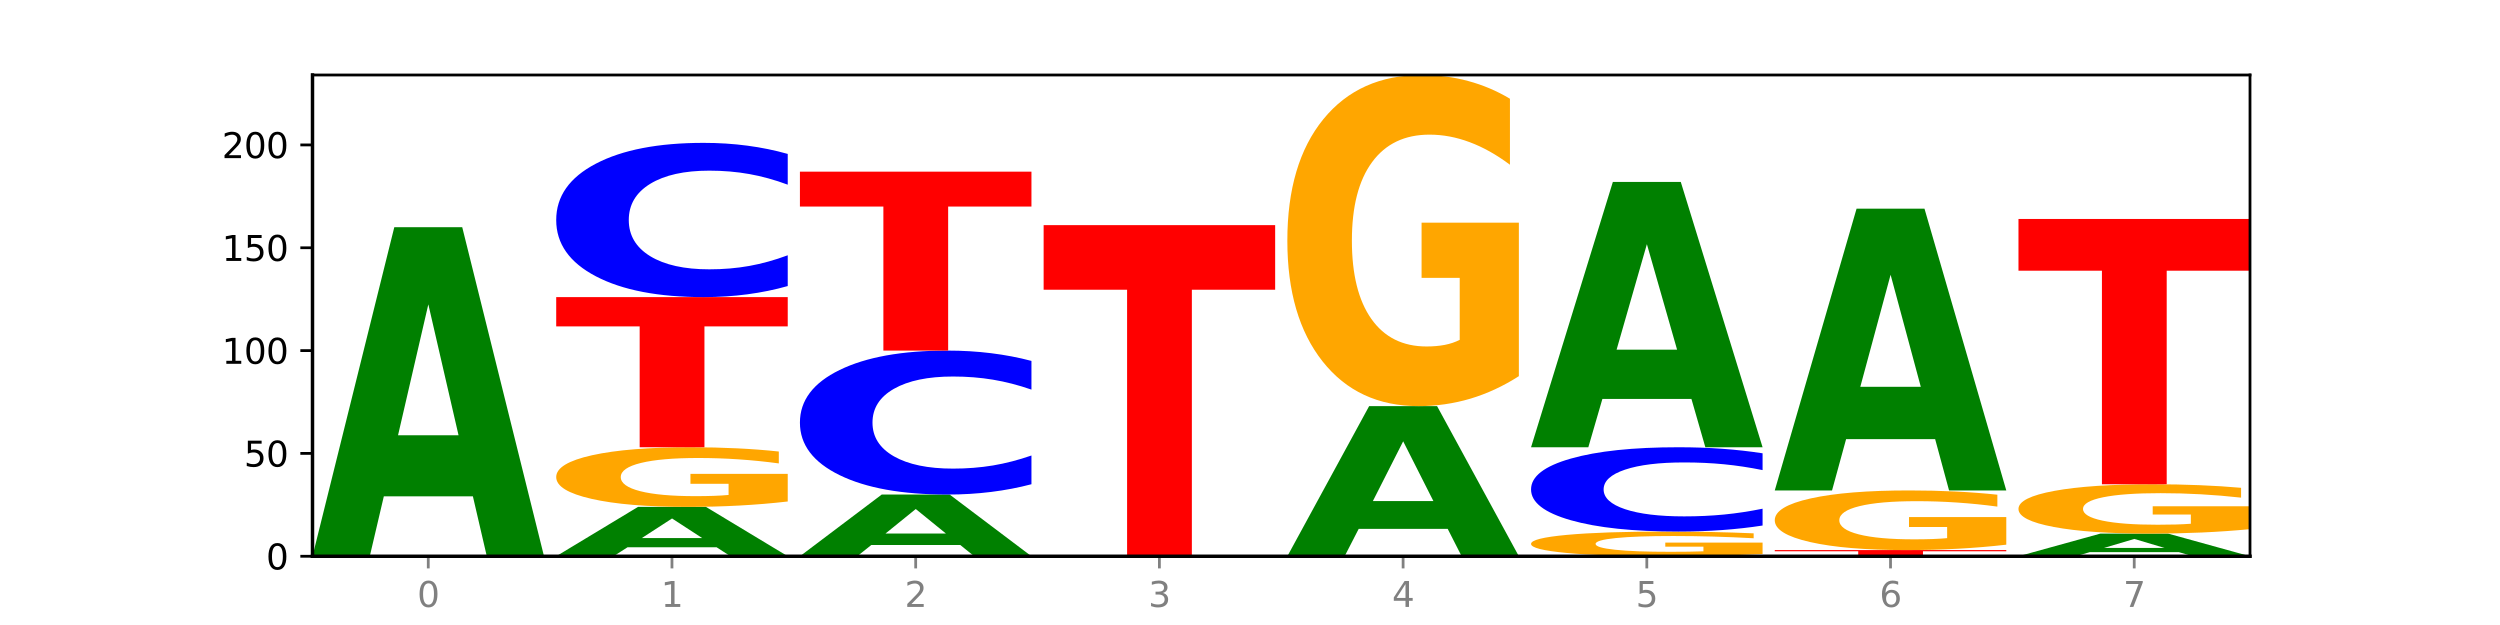 <?xml version="1.0" encoding="utf-8" standalone="no"?>
<!DOCTYPE svg PUBLIC "-//W3C//DTD SVG 1.1//EN"
  "http://www.w3.org/Graphics/SVG/1.1/DTD/svg11.dtd">
<svg xmlns:xlink="http://www.w3.org/1999/xlink" width="720pt" height="180pt" viewBox="0 0 720 180" xmlns="http://www.w3.org/2000/svg" version="1.1">
 <defs>
  <style type="text/css">*{stroke-linejoin: round; stroke-linecap: butt}</style>
 </defs>
 <g id="figure_1">
  <g id="patch_1">
   <path d="M 0 180 
L 720 180 
L 720 0 
L 0 0 
z
" style="fill: #ffffff"/>
  </g>
  <g id="axes_1">
   <g id="patch_2">
    <path d="M 90 160.2 
L 648 160.2 
L 648 21.6 
L 90 21.6 
z
" style="fill: #ffffff"/>
   </g>
   <g id="line2d_1">
    <path d="M 90 160.2 
L 648 160.2 
" clip-path="url(#pf8a2b4a1f2)" style="fill: none; stroke: #000000; stroke-width: 0.5; stroke-linecap: square"/>
   </g>
   <g id="patch_3">
    <path d="M 136.189 142.936 
L 110.545 142.936 
L 106.496 160.2 
L 90 160.2 
L 113.558 65.431 
L 133.121 65.431 
L 156.679 160.2 
L 140.197 160.2 
L 136.189 142.936 
z
M 114.635 125.347 
L 132.058 125.347 
L 123.36 87.651 
L 114.635 125.347 
z
" clip-path="url(#pf8a2b4a1f2)" style="fill: #008000"/>
   </g>
   <g id="patch_4">
    <path d="M 206.377 157.61 
L 180.734 157.61 
L 176.685 160.2 
L 160.189 160.2 
L 183.747 145.985 
L 203.31 145.985 
L 226.868 160.2 
L 210.386 160.2 
L 206.377 157.61 
z
M 184.824 154.972 
L 202.247 154.972 
L 193.549 149.318 
L 184.824 154.972 
z
" clip-path="url(#pf8a2b4a1f2)" style="fill: #008000"/>
   </g>
   <g id="patch_5">
    <path d="M 226.868 144.43 
Q 220.143 145.208 212.91 145.598 
Q 205.678 145.985 197.967 145.985 
Q 180.542 145.985 170.365 143.671 
Q 160.189 141.358 160.189 137.401 
Q 160.189 133.399 170.545 131.103 
Q 180.916 128.808 198.953 128.808 
Q 205.902 128.808 212.268 129.12 
Q 218.649 129.429 224.298 130.039 
L 224.298 133.463 
Q 218.47 132.679 212.701 132.292 
Q 206.933 131.902 201.135 131.902 
Q 190.405 131.902 184.592 133.328 
Q 178.779 134.751 178.779 137.401 
Q 178.779 140.027 184.383 141.461 
Q 189.987 142.891 200.298 142.891 
Q 203.107 142.891 205.513 142.809 
Q 207.919 142.724 209.832 142.546 
L 209.832 139.332 
L 198.848 139.332 
L 198.848 136.468 
L 226.868 136.468 
L 226.868 144.43 
z
" clip-path="url(#pf8a2b4a1f2)" style="fill: #ffa600"/>
   </g>
   <g id="patch_6">
    <path d="M 160.189 85.569 
L 226.868 85.569 
L 226.868 94.002 
L 202.879 94.002 
L 202.879 128.808 
L 184.224 128.808 
L 184.224 94.002 
L 160.189 94.002 
L 160.189 85.569 
z
" clip-path="url(#pf8a2b4a1f2)" style="fill: #ff0000"/>
   </g>
   <g id="patch_7">
    <path d="M 226.868 82.385 
Q 221.29 83.963 215.259 84.762 
Q 209.228 85.569 202.659 85.569 
Q 183.07 85.569 171.629 79.586 
Q 160.189 73.603 160.189 63.371 
Q 160.189 53.103 171.629 47.129 
Q 183.07 41.146 202.659 41.146 
Q 209.228 41.146 215.259 41.954 
Q 221.29 42.752 226.868 44.33 
L 226.868 53.186 
Q 221.24 51.093 215.78 50.121 
Q 210.32 49.148 204.289 49.148 
Q 193.47 49.148 187.27 52.938 
Q 181.088 56.719 181.088 63.371 
Q 181.088 69.997 187.27 73.787 
Q 193.47 77.567 204.289 77.567 
Q 210.32 77.567 215.78 76.595 
Q 221.24 75.613 226.868 73.521 
L 226.868 82.385 
z
" clip-path="url(#pf8a2b4a1f2)" style="fill: #0000ff"/>
   </g>
   <g id="patch_8">
    <path d="M 276.566 156.963 
L 250.922 156.963 
L 246.873 160.2 
L 230.377 160.2 
L 253.935 142.431 
L 273.499 142.431 
L 297.057 160.2 
L 280.574 160.2 
L 276.566 156.963 
z
M 255.012 153.665 
L 272.435 153.665 
L 263.737 146.597 
L 255.012 153.665 
z
" clip-path="url(#pf8a2b4a1f2)" style="fill: #008000"/>
   </g>
   <g id="patch_9">
    <path d="M 297.057 139.459 
Q 291.479 140.932 285.448 141.677 
Q 279.417 142.431 272.848 142.431 
Q 253.259 142.431 241.818 136.847 
Q 230.377 131.262 230.377 121.713 
Q 230.377 112.129 241.818 106.553 
Q 253.259 100.969 272.848 100.969 
Q 279.417 100.969 285.448 101.723 
Q 291.479 102.468 297.057 103.941 
L 297.057 112.206 
Q 291.429 110.253 285.969 109.345 
Q 280.509 108.438 274.477 108.438 
Q 263.658 108.438 257.459 111.975 
Q 251.277 115.503 251.277 121.713 
Q 251.277 127.897 257.459 131.434 
Q 263.658 134.962 274.477 134.962 
Q 280.509 134.962 285.969 134.055 
Q 291.429 133.138 297.057 131.185 
L 297.057 139.459 
z
" clip-path="url(#pf8a2b4a1f2)" style="fill: #0000ff"/>
   </g>
   <g id="patch_10">
    <path d="M 230.377 49.438 
L 297.057 49.438 
L 297.057 59.488 
L 273.068 59.488 
L 273.068 100.969 
L 254.413 100.969 
L 254.413 59.488 
L 230.377 59.488 
L 230.377 49.438 
z
" clip-path="url(#pf8a2b4a1f2)" style="fill: #ff0000"/>
   </g>
   <g id="patch_11">
    <path d="M 300.566 64.838 
L 367.245 64.838 
L 367.245 83.437 
L 343.256 83.437 
L 343.256 160.2 
L 324.602 160.2 
L 324.602 83.437 
L 300.566 83.437 
L 300.566 64.838 
z
" clip-path="url(#pf8a2b4a1f2)" style="fill: #ff0000"/>
   </g>
   <g id="patch_12">
    <path d="M 416.943 152.323 
L 391.3 152.323 
L 387.251 160.2 
L 370.755 160.2 
L 394.313 116.962 
L 413.876 116.962 
L 437.434 160.2 
L 420.952 160.2 
L 416.943 152.323 
z
M 395.39 144.298 
L 412.813 144.298 
L 404.115 127.099 
L 395.39 144.298 
z
" clip-path="url(#pf8a2b4a1f2)" style="fill: #008000"/>
   </g>
   <g id="patch_13">
    <path d="M 437.434 108.333 
Q 430.709 112.648 423.476 114.814 
Q 416.244 116.962 408.533 116.962 
Q 391.108 116.962 380.931 104.118 
Q 370.755 91.274 370.755 69.31 
Q 370.755 47.09 381.111 34.345 
Q 391.482 21.6 409.519 21.6 
Q 416.468 21.6 422.834 23.333 
Q 429.215 25.047 434.864 28.435 
L 434.864 47.445 
Q 429.036 43.091 423.267 40.944 
Q 417.499 38.777 411.701 38.777 
Q 400.971 38.777 395.158 46.696 
Q 389.345 54.595 389.345 69.31 
Q 389.345 83.887 394.949 91.846 
Q 400.553 99.784 410.864 99.784 
Q 413.673 99.784 416.079 99.331 
Q 418.485 98.858 420.398 97.873 
L 420.398 80.026 
L 409.414 80.026 
L 409.414 64.13 
L 437.434 64.13 
L 437.434 108.333 
z
" clip-path="url(#pf8a2b4a1f2)" style="fill: #ffa600"/>
   </g>
   <g id="patch_14">
    <path d="M 507.623 159.557 
Q 500.898 159.878 493.665 160.04 
Q 486.432 160.2 478.721 160.2 
Q 461.297 160.2 451.12 159.243 
Q 440.943 158.285 440.943 156.648 
Q 440.943 154.992 451.299 154.042 
Q 461.67 153.092 479.708 153.092 
Q 486.656 153.092 493.023 153.222 
Q 499.404 153.349 505.052 153.602 
L 505.052 155.019 
Q 499.224 154.694 493.456 154.534 
Q 487.688 154.373 481.889 154.373 
Q 471.16 154.373 465.347 154.963 
Q 459.533 155.552 459.533 156.648 
Q 459.533 157.735 465.137 158.328 
Q 470.741 158.92 481.053 158.92 
Q 483.862 158.92 486.268 158.886 
Q 488.674 158.851 490.587 158.777 
L 490.587 157.447 
L 479.603 157.447 
L 479.603 156.262 
L 507.623 156.262 
L 507.623 159.557 
z
" clip-path="url(#pf8a2b4a1f2)" style="fill: #ffa600"/>
   </g>
   <g id="patch_15">
    <path d="M 507.623 151.352 
Q 502.045 152.214 496.014 152.651 
Q 489.983 153.092 483.414 153.092 
Q 463.825 153.092 452.384 149.822 
Q 440.943 146.551 440.943 140.958 
Q 440.943 135.344 452.384 132.078 
Q 463.825 128.808 483.414 128.808 
Q 489.983 128.808 496.014 129.249 
Q 502.045 129.686 507.623 130.548 
L 507.623 135.389 
Q 501.995 134.246 496.535 133.714 
Q 491.075 133.182 485.043 133.182 
Q 474.224 133.182 468.025 135.254 
Q 461.843 137.321 461.843 140.958 
Q 461.843 144.579 468.025 146.651 
Q 474.224 148.718 485.043 148.718 
Q 491.075 148.718 496.535 148.186 
Q 501.995 147.649 507.623 146.506 
L 507.623 151.352 
z
" clip-path="url(#pf8a2b4a1f2)" style="fill: #0000ff"/>
   </g>
   <g id="patch_16">
    <path d="M 487.132 114.889 
L 461.488 114.889 
L 457.439 128.808 
L 440.943 128.808 
L 464.501 52.4 
L 484.065 52.4 
L 507.623 128.808 
L 491.14 128.808 
L 487.132 114.889 
z
M 465.578 100.707 
L 483.001 100.707 
L 474.303 70.315 
L 465.578 100.707 
z
" clip-path="url(#pf8a2b4a1f2)" style="fill: #008000"/>
   </g>
   <g id="patch_17">
    <path d="M 511.132 158.423 
L 577.811 158.423 
L 577.811 158.77 
L 553.822 158.77 
L 553.822 160.2 
L 535.168 160.2 
L 535.168 158.77 
L 511.132 158.77 
L 511.132 158.423 
z
" clip-path="url(#pf8a2b4a1f2)" style="fill: #ff0000"/>
   </g>
   <g id="patch_18">
    <path d="M 577.811 156.869 
Q 571.087 157.646 563.854 158.036 
Q 556.621 158.423 548.91 158.423 
Q 531.486 158.423 521.309 156.11 
Q 511.132 153.796 511.132 149.84 
Q 511.132 145.838 521.488 143.542 
Q 531.859 141.246 549.896 141.246 
Q 556.845 141.246 563.211 141.558 
Q 569.592 141.867 575.241 142.477 
L 575.241 145.901 
Q 569.413 145.117 563.645 144.731 
Q 557.876 144.34 552.078 144.34 
Q 541.348 144.34 535.535 145.767 
Q 529.722 147.189 529.722 149.84 
Q 529.722 152.466 535.326 153.899 
Q 540.93 155.329 551.241 155.329 
Q 554.051 155.329 556.457 155.247 
Q 558.863 155.162 560.775 154.985 
L 560.775 151.77 
L 549.792 151.77 
L 549.792 148.907 
L 577.811 148.907 
L 577.811 156.869 
z
" clip-path="url(#pf8a2b4a1f2)" style="fill: #ffa600"/>
   </g>
   <g id="patch_19">
    <path d="M 557.321 126.464 
L 531.677 126.464 
L 527.628 141.246 
L 511.132 141.246 
L 534.69 60.1 
L 554.253 60.1 
L 577.811 141.246 
L 561.329 141.246 
L 557.321 126.464 
z
M 535.767 111.403 
L 553.19 111.403 
L 544.492 79.126 
L 535.767 111.403 
z
" clip-path="url(#pf8a2b4a1f2)" style="fill: #008000"/>
   </g>
   <g id="patch_20">
    <path d="M 627.51 159.013 
L 601.866 159.013 
L 597.817 160.2 
L 581.321 160.2 
L 604.879 153.685 
L 624.442 153.685 
L 648 160.2 
L 631.518 160.2 
L 627.51 159.013 
z
M 605.956 157.804 
L 623.379 157.804 
L 614.681 155.212 
L 605.956 157.804 
z
" clip-path="url(#pf8a2b4a1f2)" style="fill: #008000"/>
   </g>
   <g id="patch_21">
    <path d="M 648 152.398 
Q 641.275 153.042 634.042 153.365 
Q 626.81 153.685 619.099 153.685 
Q 601.674 153.685 591.497 151.77 
Q 581.321 149.855 581.321 146.581 
Q 581.321 143.269 591.677 141.369 
Q 602.048 139.469 620.085 139.469 
Q 627.034 139.469 633.4 139.728 
Q 639.781 139.983 645.43 140.488 
L 645.43 143.322 
Q 639.602 142.673 633.833 142.353 
Q 628.065 142.03 622.267 142.03 
Q 611.537 142.03 605.724 143.21 
Q 599.911 144.388 599.911 146.581 
Q 599.911 148.754 605.515 149.941 
Q 611.119 151.124 621.43 151.124 
Q 624.239 151.124 626.645 151.056 
Q 629.051 150.986 630.964 150.839 
L 630.964 148.179 
L 619.98 148.179 
L 619.98 145.809 
L 648 145.809 
L 648 152.398 
z
" clip-path="url(#pf8a2b4a1f2)" style="fill: #ffa600"/>
   </g>
   <g id="patch_22">
    <path d="M 581.321 63.062 
L 648 63.062 
L 648 77.963 
L 624.011 77.963 
L 624.011 139.469 
L 605.356 139.469 
L 605.356 77.963 
L 581.321 77.963 
L 581.321 63.062 
z
" clip-path="url(#pf8a2b4a1f2)" style="fill: #ff0000"/>
   </g>
   <g id="matplotlib.axis_1">
    <g id="xtick_1">
     <g id="line2d_2">
      <defs>
       <path id="m1a462ef144" d="M 0 0 
L 0 3.5 
" style="stroke: #808080; stroke-width: 0.8"/>
      </defs>
      <g>
       <use xlink:href="#m1a462ef144" x="123.34" y="160.2" style="fill: #808080; stroke: #808080; stroke-width: 0.8"/>
      </g>
     </g>
     <g id="text_1">
      <!-- 0 -->
      <g style="fill: #808080" transform="translate(120.158 174.798) scale(0.1 -0.1)">
       <defs>
        <path id="DejaVuSans-30" d="M 2034 4250 
Q 1547 4250 1301 3770 
Q 1056 3291 1056 2328 
Q 1056 1369 1301 889 
Q 1547 409 2034 409 
Q 2525 409 2770 889 
Q 3016 1369 3016 2328 
Q 3016 3291 2770 3770 
Q 2525 4250 2034 4250 
z
M 2034 4750 
Q 2819 4750 3233 4129 
Q 3647 3509 3647 2328 
Q 3647 1150 3233 529 
Q 2819 -91 2034 -91 
Q 1250 -91 836 529 
Q 422 1150 422 2328 
Q 422 3509 836 4129 
Q 1250 4750 2034 4750 
z
" transform="scale(0.016)"/>
       </defs>
       <use xlink:href="#DejaVuSans-30"/>
      </g>
     </g>
    </g>
    <g id="xtick_2">
     <g id="line2d_3">
      <g>
       <use xlink:href="#m1a462ef144" x="193.528" y="160.2" style="fill: #808080; stroke: #808080; stroke-width: 0.8"/>
      </g>
     </g>
     <g id="text_2">
      <!-- 1 -->
      <g style="fill: #808080" transform="translate(190.347 174.798) scale(0.1 -0.1)">
       <defs>
        <path id="DejaVuSans-31" d="M 794 531 
L 1825 531 
L 1825 4091 
L 703 3866 
L 703 4441 
L 1819 4666 
L 2450 4666 
L 2450 531 
L 3481 531 
L 3481 0 
L 794 0 
L 794 531 
z
" transform="scale(0.016)"/>
       </defs>
       <use xlink:href="#DejaVuSans-31"/>
      </g>
     </g>
    </g>
    <g id="xtick_3">
     <g id="line2d_4">
      <g>
       <use xlink:href="#m1a462ef144" x="263.717" y="160.2" style="fill: #808080; stroke: #808080; stroke-width: 0.8"/>
      </g>
     </g>
     <g id="text_3">
      <!-- 2 -->
      <g style="fill: #808080" transform="translate(260.536 174.798) scale(0.1 -0.1)">
       <defs>
        <path id="DejaVuSans-32" d="M 1228 531 
L 3431 531 
L 3431 0 
L 469 0 
L 469 531 
Q 828 903 1448 1529 
Q 2069 2156 2228 2338 
Q 2531 2678 2651 2914 
Q 2772 3150 2772 3378 
Q 2772 3750 2511 3984 
Q 2250 4219 1831 4219 
Q 1534 4219 1204 4116 
Q 875 4013 500 3803 
L 500 4441 
Q 881 4594 1212 4672 
Q 1544 4750 1819 4750 
Q 2544 4750 2975 4387 
Q 3406 4025 3406 3419 
Q 3406 3131 3298 2873 
Q 3191 2616 2906 2266 
Q 2828 2175 2409 1742 
Q 1991 1309 1228 531 
z
" transform="scale(0.016)"/>
       </defs>
       <use xlink:href="#DejaVuSans-32"/>
      </g>
     </g>
    </g>
    <g id="xtick_4">
     <g id="line2d_5">
      <g>
       <use xlink:href="#m1a462ef144" x="333.906" y="160.2" style="fill: #808080; stroke: #808080; stroke-width: 0.8"/>
      </g>
     </g>
     <g id="text_4">
      <!-- 3 -->
      <g style="fill: #808080" transform="translate(330.724 174.798) scale(0.1 -0.1)">
       <defs>
        <path id="DejaVuSans-33" d="M 2597 2516 
Q 3050 2419 3304 2112 
Q 3559 1806 3559 1356 
Q 3559 666 3084 287 
Q 2609 -91 1734 -91 
Q 1441 -91 1130 -33 
Q 819 25 488 141 
L 488 750 
Q 750 597 1062 519 
Q 1375 441 1716 441 
Q 2309 441 2620 675 
Q 2931 909 2931 1356 
Q 2931 1769 2642 2001 
Q 2353 2234 1838 2234 
L 1294 2234 
L 1294 2753 
L 1863 2753 
Q 2328 2753 2575 2939 
Q 2822 3125 2822 3475 
Q 2822 3834 2567 4026 
Q 2313 4219 1838 4219 
Q 1578 4219 1281 4162 
Q 984 4106 628 3988 
L 628 4550 
Q 988 4650 1302 4700 
Q 1616 4750 1894 4750 
Q 2613 4750 3031 4423 
Q 3450 4097 3450 3541 
Q 3450 3153 3228 2886 
Q 3006 2619 2597 2516 
z
" transform="scale(0.016)"/>
       </defs>
       <use xlink:href="#DejaVuSans-33"/>
      </g>
     </g>
    </g>
    <g id="xtick_5">
     <g id="line2d_6">
      <g>
       <use xlink:href="#m1a462ef144" x="404.094" y="160.2" style="fill: #808080; stroke: #808080; stroke-width: 0.8"/>
      </g>
     </g>
     <g id="text_5">
      <!-- 4 -->
      <g style="fill: #808080" transform="translate(400.913 174.798) scale(0.1 -0.1)">
       <defs>
        <path id="DejaVuSans-34" d="M 2419 4116 
L 825 1625 
L 2419 1625 
L 2419 4116 
z
M 2253 4666 
L 3047 4666 
L 3047 1625 
L 3713 1625 
L 3713 1100 
L 3047 1100 
L 3047 0 
L 2419 0 
L 2419 1100 
L 313 1100 
L 313 1709 
L 2253 4666 
z
" transform="scale(0.016)"/>
       </defs>
       <use xlink:href="#DejaVuSans-34"/>
      </g>
     </g>
    </g>
    <g id="xtick_6">
     <g id="line2d_7">
      <g>
       <use xlink:href="#m1a462ef144" x="474.283" y="160.2" style="fill: #808080; stroke: #808080; stroke-width: 0.8"/>
      </g>
     </g>
     <g id="text_6">
      <!-- 5 -->
      <g style="fill: #808080" transform="translate(471.102 174.798) scale(0.1 -0.1)">
       <defs>
        <path id="DejaVuSans-35" d="M 691 4666 
L 3169 4666 
L 3169 4134 
L 1269 4134 
L 1269 2991 
Q 1406 3038 1543 3061 
Q 1681 3084 1819 3084 
Q 2600 3084 3056 2656 
Q 3513 2228 3513 1497 
Q 3513 744 3044 326 
Q 2575 -91 1722 -91 
Q 1428 -91 1123 -41 
Q 819 9 494 109 
L 494 744 
Q 775 591 1075 516 
Q 1375 441 1709 441 
Q 2250 441 2565 725 
Q 2881 1009 2881 1497 
Q 2881 1984 2565 2268 
Q 2250 2553 1709 2553 
Q 1456 2553 1204 2497 
Q 953 2441 691 2322 
L 691 4666 
z
" transform="scale(0.016)"/>
       </defs>
       <use xlink:href="#DejaVuSans-35"/>
      </g>
     </g>
    </g>
    <g id="xtick_7">
     <g id="line2d_8">
      <g>
       <use xlink:href="#m1a462ef144" x="544.472" y="160.2" style="fill: #808080; stroke: #808080; stroke-width: 0.8"/>
      </g>
     </g>
     <g id="text_7">
      <!-- 6 -->
      <g style="fill: #808080" transform="translate(541.29 174.798) scale(0.1 -0.1)">
       <defs>
        <path id="DejaVuSans-36" d="M 2113 2584 
Q 1688 2584 1439 2293 
Q 1191 2003 1191 1497 
Q 1191 994 1439 701 
Q 1688 409 2113 409 
Q 2538 409 2786 701 
Q 3034 994 3034 1497 
Q 3034 2003 2786 2293 
Q 2538 2584 2113 2584 
z
M 3366 4563 
L 3366 3988 
Q 3128 4100 2886 4159 
Q 2644 4219 2406 4219 
Q 1781 4219 1451 3797 
Q 1122 3375 1075 2522 
Q 1259 2794 1537 2939 
Q 1816 3084 2150 3084 
Q 2853 3084 3261 2657 
Q 3669 2231 3669 1497 
Q 3669 778 3244 343 
Q 2819 -91 2113 -91 
Q 1303 -91 875 529 
Q 447 1150 447 2328 
Q 447 3434 972 4092 
Q 1497 4750 2381 4750 
Q 2619 4750 2861 4703 
Q 3103 4656 3366 4563 
z
" transform="scale(0.016)"/>
       </defs>
       <use xlink:href="#DejaVuSans-36"/>
      </g>
     </g>
    </g>
    <g id="xtick_8">
     <g id="line2d_9">
      <g>
       <use xlink:href="#m1a462ef144" x="614.66" y="160.2" style="fill: #808080; stroke: #808080; stroke-width: 0.8"/>
      </g>
     </g>
     <g id="text_8">
      <!-- 7 -->
      <g style="fill: #808080" transform="translate(611.479 174.798) scale(0.1 -0.1)">
       <defs>
        <path id="DejaVuSans-37" d="M 525 4666 
L 3525 4666 
L 3525 4397 
L 1831 0 
L 1172 0 
L 2766 4134 
L 525 4134 
L 525 4666 
z
" transform="scale(0.016)"/>
       </defs>
       <use xlink:href="#DejaVuSans-37"/>
      </g>
     </g>
    </g>
   </g>
   <g id="matplotlib.axis_2">
    <g id="ytick_1">
     <g id="line2d_10">
      <defs>
       <path id="mc09c5519c5" d="M 0 0 
L -3.5 0 
" style="stroke: #000000; stroke-width: 0.8"/>
      </defs>
      <g>
       <use xlink:href="#mc09c5519c5" x="90" y="160.2" style="stroke: #000000; stroke-width: 0.8"/>
      </g>
     </g>
     <g id="text_9">
      <!-- 0 -->
      <g transform="translate(76.638 163.999) scale(0.1 -0.1)">
       <use xlink:href="#DejaVuSans-30"/>
      </g>
     </g>
    </g>
    <g id="ytick_2">
     <g id="line2d_11">
      <g>
       <use xlink:href="#mc09c5519c5" x="90" y="130.585" style="stroke: #000000; stroke-width: 0.8"/>
      </g>
     </g>
     <g id="text_10">
      <!-- 50 -->
      <g transform="translate(70.275 134.384) scale(0.1 -0.1)">
       <use xlink:href="#DejaVuSans-35"/>
       <use xlink:href="#DejaVuSans-30" x="63.623"/>
      </g>
     </g>
    </g>
    <g id="ytick_3">
     <g id="line2d_12">
      <g>
       <use xlink:href="#mc09c5519c5" x="90" y="100.969" style="stroke: #000000; stroke-width: 0.8"/>
      </g>
     </g>
     <g id="text_11">
      <!-- 100 -->
      <g transform="translate(63.913 104.768) scale(0.1 -0.1)">
       <use xlink:href="#DejaVuSans-31"/>
       <use xlink:href="#DejaVuSans-30" x="63.623"/>
       <use xlink:href="#DejaVuSans-30" x="127.246"/>
      </g>
     </g>
    </g>
    <g id="ytick_4">
     <g id="line2d_13">
      <g>
       <use xlink:href="#mc09c5519c5" x="90" y="71.354" style="stroke: #000000; stroke-width: 0.8"/>
      </g>
     </g>
     <g id="text_12">
      <!-- 150 -->
      <g transform="translate(63.913 75.153) scale(0.1 -0.1)">
       <use xlink:href="#DejaVuSans-31"/>
       <use xlink:href="#DejaVuSans-35" x="63.623"/>
       <use xlink:href="#DejaVuSans-30" x="127.246"/>
      </g>
     </g>
    </g>
    <g id="ytick_5">
     <g id="line2d_14">
      <g>
       <use xlink:href="#mc09c5519c5" x="90" y="41.738" style="stroke: #000000; stroke-width: 0.8"/>
      </g>
     </g>
     <g id="text_13">
      <!-- 200 -->
      <g transform="translate(63.913 45.538) scale(0.1 -0.1)">
       <use xlink:href="#DejaVuSans-32"/>
       <use xlink:href="#DejaVuSans-30" x="63.623"/>
       <use xlink:href="#DejaVuSans-30" x="127.246"/>
      </g>
     </g>
    </g>
   </g>
   <g id="patch_23">
    <path d="M 90 160.2 
L 90 21.6 
" style="fill: none; stroke: #000000; stroke-linejoin: miter; stroke-linecap: square"/>
   </g>
   <g id="patch_24">
    <path d="M 648 160.2 
L 648 21.6 
" style="fill: none; stroke: #000000; stroke-width: 0.8; stroke-linejoin: miter; stroke-linecap: square"/>
   </g>
   <g id="patch_25">
    <path d="M 90 160.2 
L 648 160.2 
" style="fill: none; stroke: #000000; stroke-linejoin: miter; stroke-linecap: square"/>
   </g>
   <g id="patch_26">
    <path d="M 90 21.6 
L 648 21.6 
" style="fill: none; stroke: #000000; stroke-width: 0.8; stroke-linejoin: miter; stroke-linecap: square"/>
   </g>
  </g>
 </g>
 <defs>
  <clipPath id="pf8a2b4a1f2">
   <rect x="90" y="21.6" width="558" height="138.6"/>
  </clipPath>
 </defs>
</svg>

